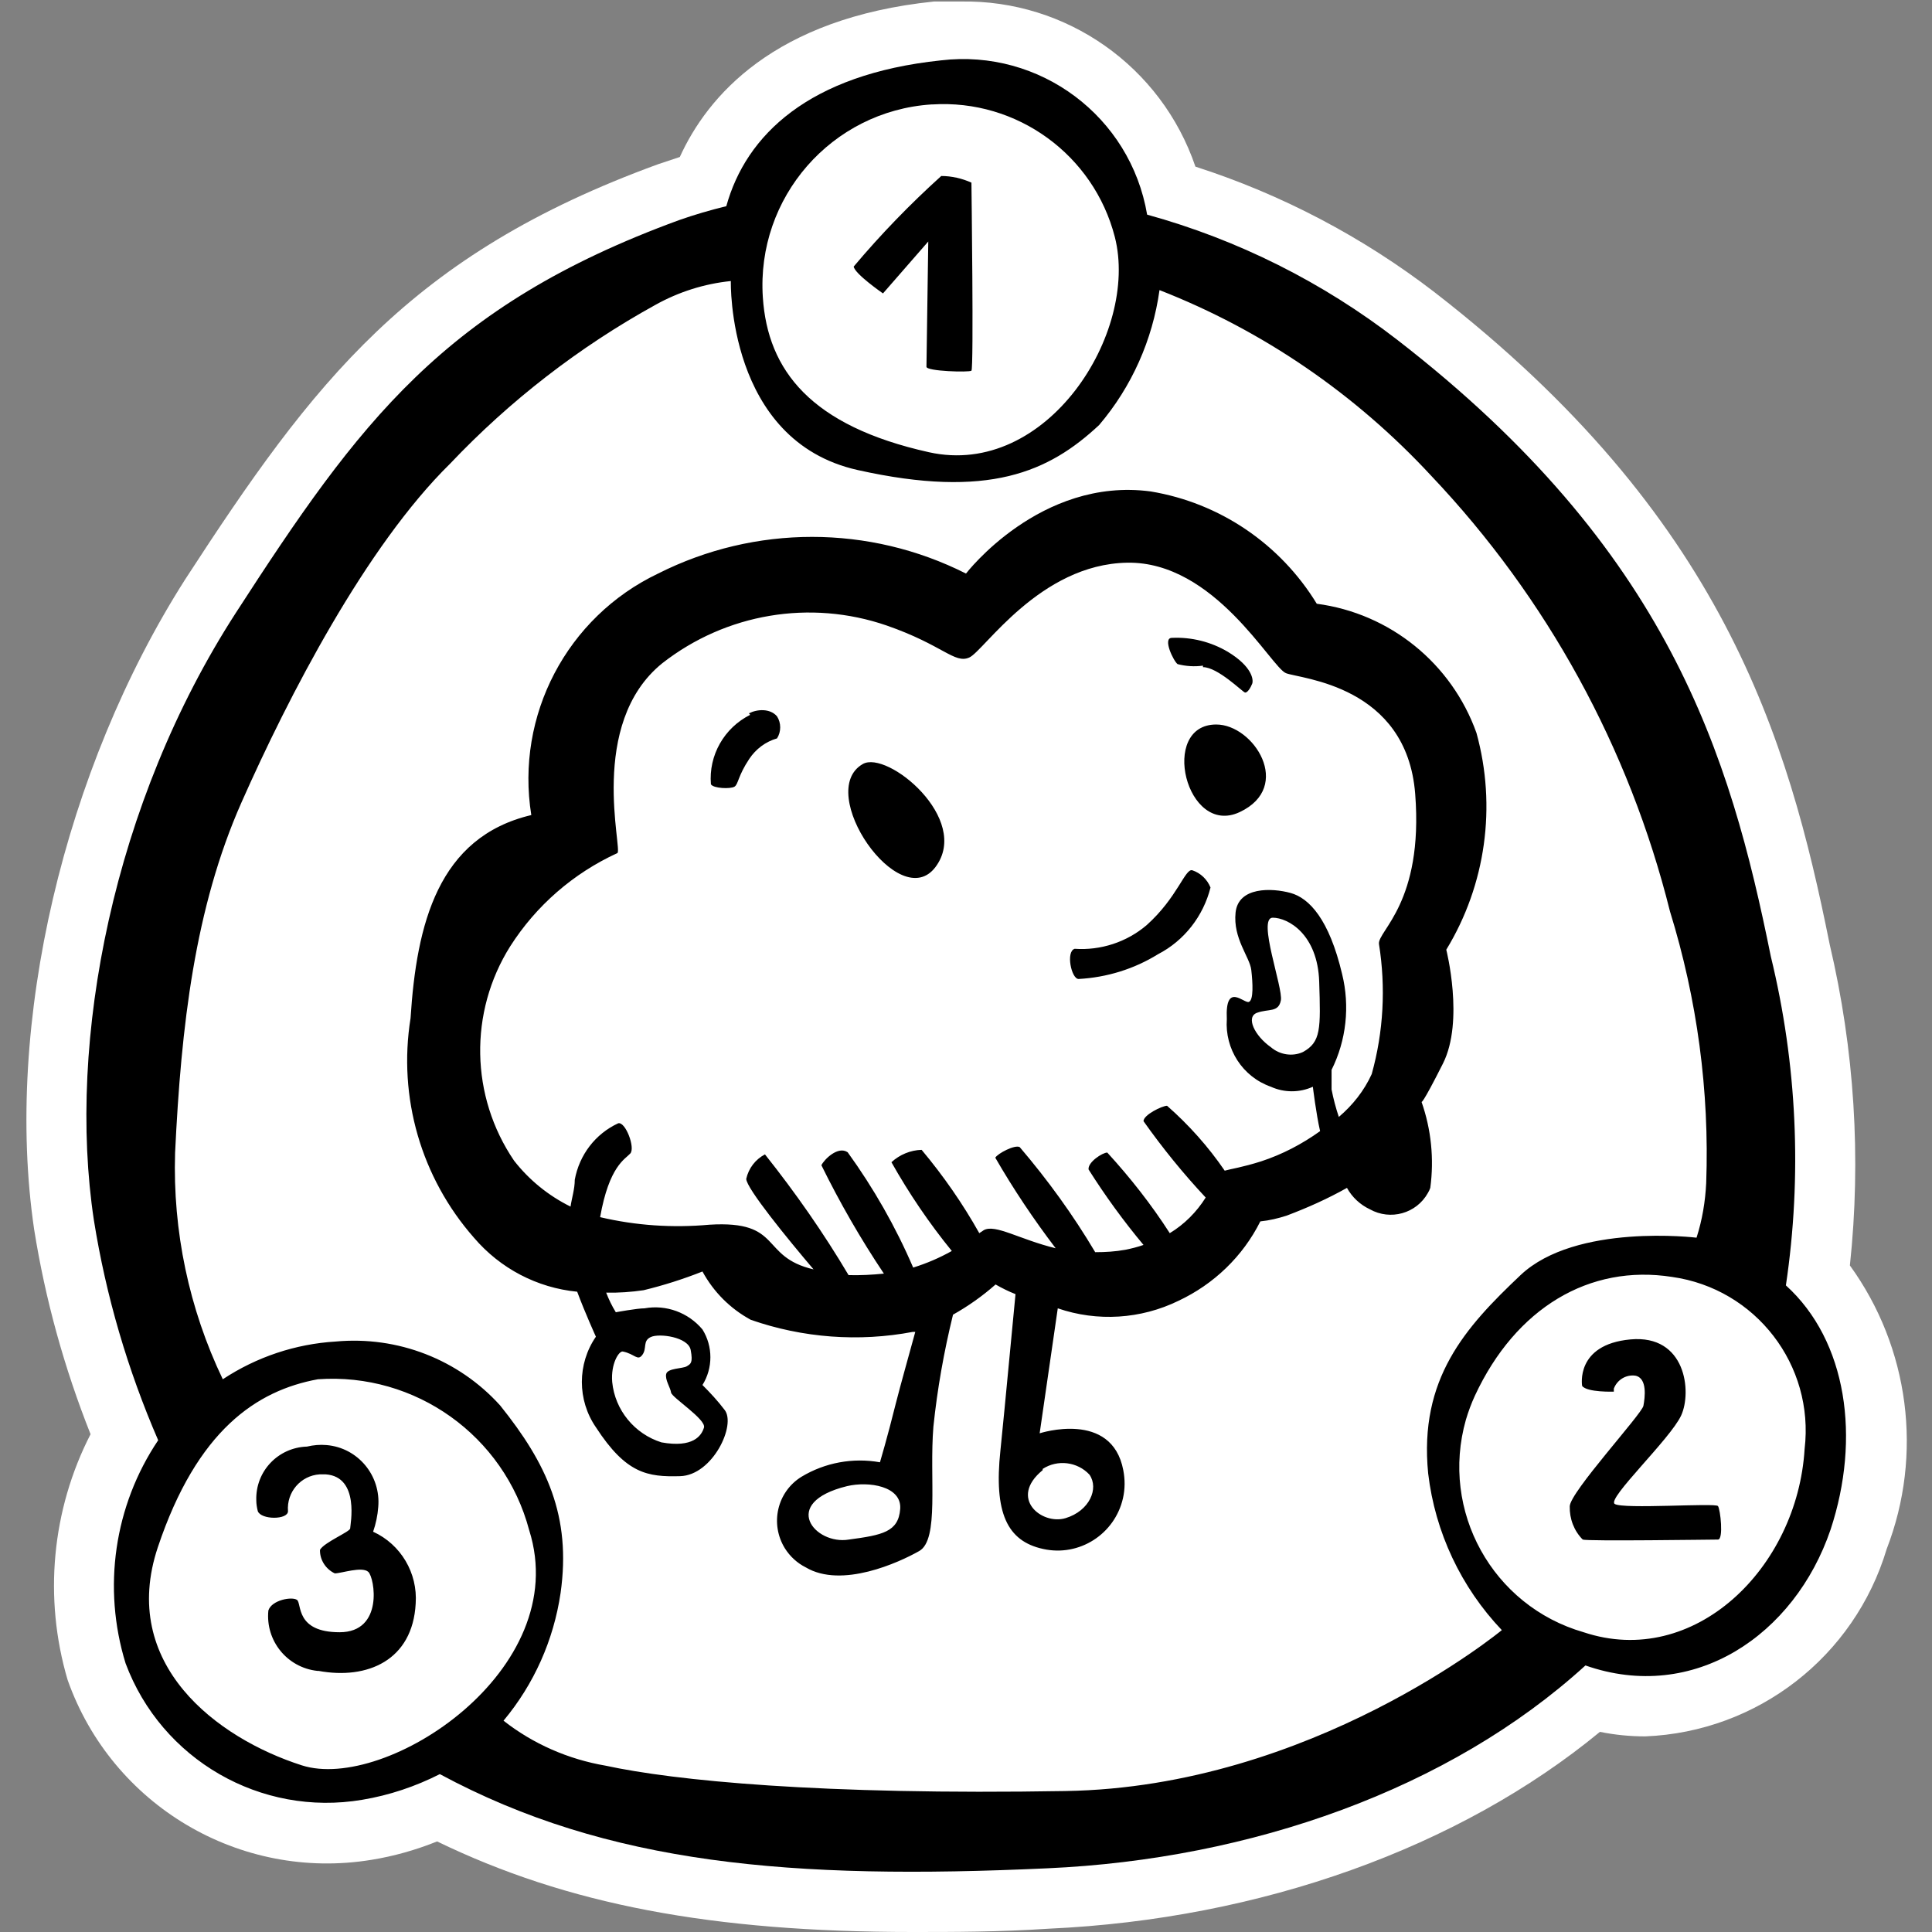 <?xml version="1.0" encoding="utf-8"?>
<!-- Generator: Adobe Illustrator 25.4.0, SVG Export Plug-In . SVG Version: 6.00 Build 0)  -->
<svg version="1.1" id="Ebene_1" xmlns="http://www.w3.org/2000/svg" xmlns:xlink="http://www.w3.org/1999/xlink" x="0px" y="0px"
	 viewBox="0 0 64 64" style="enable-background:new 0 0 64 64;" xml:space="preserve">
<rect x="0" y="0" width="64" height="64" fill="#808080" stroke="none"/>
<path style="fill:#FFFFFF;" d="M30.24,64c-6.66,0-11.45-0.91-15.76-3c-0.7,0.28-1.43,0.49-2.18,0.61c-4.35,0.71-8.59-1.8-10.06-5.96
	c-0.8-2.71-0.53-5.63,0.76-8.14c-0.87-2.19-1.5-4.46-1.87-6.79c-1-6.8,1-15.24,5-21.52c4.26-6.56,7.44-10.76,15.67-13.76l0.72-0.24
	c0.91-2,3.11-4.6,8.42-5.15h0.89c3.5-0.06,6.64,2.15,7.77,5.47c2.86,0.92,5.54,2.33,7.92,4.16c9.56,7.41,11.71,14.73,13.09,21.6
	c0.82,3.48,1.05,7.08,0.67,10.64c1.97,2.72,2.43,6.26,1.22,9.39c-1.07,3.57-4.28,6.06-8,6.21c-0.5,0-1.01-0.05-1.5-0.15
	c-4.66,3.84-11.24,6.2-18.25,6.52C33.09,64,31.61,64,30.24,64z"/>
<path   d="M47.09,36.5c0,0,0,0.14,0.71-1.27s0.11-3.77,0.11-3.77c1.31-2.15,1.67-4.75,1-7.18
	c-0.82-2.3-2.86-3.96-5.29-4.28c-1.21-1.98-3.21-3.34-5.5-3.72C34.46,15.79,32,19,32,19c-3.21-1.62-6.99-1.62-10.2,0
	c-3.02,1.44-4.73,4.7-4.2,8c-3.09,0.73-3.8,3.61-4,6.73c-0.42,2.62,0.35,5.28,2.1,7.27c0.87,1.02,2.09,1.66,3.42,1.79
	c0.26,0.7,0.62,1.49,0.62,1.49c-0.62,0.9-0.62,2.1,0,3c1,1.54,1.71,1.65,2.79,1.62s1.87-1.71,1.47-2.2
	c-0.22-0.29-0.47-0.56-0.73-0.82c0.35-0.56,0.35-1.28,0-1.84c-0.47-0.56-1.2-0.83-1.92-0.7c-0.25,0-0.95,0.13-0.95,0.13
	c-0.13-0.21-0.23-0.42-0.32-0.65c0.41,0.01,0.83-0.02,1.24-0.08c0.66-0.16,1.32-0.37,1.95-0.62c0.37,0.68,0.92,1.23,1.6,1.6
	c1.72,0.6,3.58,0.74,5.37,0.4h0.08c-0.19,0.7-0.48,1.72-0.65,2.39c-0.27,1.09-0.52,1.93-0.52,1.93c-0.9-0.16-1.82,0.01-2.6,0.48
	c-0.81,0.5-1.05,1.56-0.55,2.37c0.17,0.27,0.41,0.49,0.69,0.63c1.19,0.71,3.09-0.16,3.76-0.54s0.33-2.41,0.47-4.12
	c0.13-1.25,0.35-2.49,0.65-3.71c0.5-0.28,0.98-0.62,1.41-1c0.21,0.12,0.43,0.23,0.66,0.32c-0.1,1-0.33,3.52-0.5,5.18
	c-0.22,2.06,0.22,3,1.41,3.26c1.2,0.27,2.38-0.49,2.65-1.68c0.07-0.31,0.07-0.62,0.01-0.93c-0.38-2-2.77-1.22-2.77-1.22l0.6-4.14
	c1.31,0.45,2.75,0.36,4-0.25c1.17-0.55,2.13-1.47,2.71-2.63c0.3-0.03,0.59-0.1,0.87-0.19c0.69-0.26,1.36-0.56,2-0.92
	c0.17,0.31,0.44,0.56,0.76,0.71c0.68,0.38,1.54,0.14,1.92-0.54c0.03-0.05,0.06-0.11,0.08-0.17C47.51,38.39,47.41,37.41,47.09,36.5
	L47.09,36.5z M20.63,44.77c0.4,0.08,0.49,0.33,0.65,0.11s0-0.46,0.28-0.59s1.24,0,1.32,0.43s0,0.46-0.13,0.54s-0.63,0.06-0.68,0.25
	s0.14,0.46,0.16,0.62s1.17,0.89,1.09,1.16s-0.36,0.68-1.41,0.49c-0.89-0.28-1.54-1.07-1.63-2C20.23,45.18,20.5,44.75,20.63,44.77z
	 M28.12,51c-1.12,0.19-2.31-1.22-0.06-1.77c0.72-0.17,1.82,0,1.76,0.76S29.23,50.85,28.12,51z M34.54,48.66
	c0.49-0.32,1.15-0.24,1.55,0.19c0.32,0.46,0,1.2-0.79,1.44s-1.9-0.66-0.76-1.59V48.66z M45.68,31.27c0.23,1.44,0.15,2.91-0.24,4.31
	c-0.25,0.55-0.63,1.03-1.09,1.42c-0.1-0.3-0.18-0.6-0.24-0.91c0-0.3,0-0.65,0-0.65c0.49-0.98,0.61-2.11,0.35-3.17
	c-0.43-1.82-1.09-2.52-1.71-2.69s-1.73-0.21-1.82,0.65s0.47,1.47,0.52,1.9c0.05,0.43,0.08,1-0.08,1.06s-0.79-0.68-0.73,0.57
	c-0.07,0.99,0.52,1.91,1.46,2.24c0.44,0.2,0.95,0.2,1.39,0c0,0,0.11,0.91,0.24,1.47c-0.6,0.43-1.25,0.77-1.95,1
	c-0.63,0.2-1,0.25-1.21,0.31c-0.54-0.79-1.19-1.52-1.91-2.15c-0.16,0-0.78,0.3-0.78,0.51c0.63,0.89,1.32,1.74,2.06,2.53
	c-0.3,0.48-0.71,0.89-1.19,1.18c-0.61-0.95-1.31-1.84-2.07-2.67c-0.16,0-0.65,0.32-0.62,0.56c0.55,0.87,1.16,1.71,1.82,2.5
	c-0.2,0.07-0.4,0.12-0.6,0.16c-0.33,0.06-0.66,0.08-1,0.08c-0.73-1.23-1.57-2.39-2.5-3.48c-0.16-0.09-0.73,0.21-0.81,0.35
	c0.6,1.04,1.27,2.04,2,3c-1.19-0.29-2-0.81-2.38-0.6l-0.15,0.1c-0.55-0.98-1.19-1.9-1.91-2.76c-0.37,0.01-0.73,0.16-1,0.41
	c0.58,1.03,1.25,2.02,2,2.94c-0.41,0.23-0.83,0.41-1.28,0.55c-0.58-1.35-1.31-2.63-2.17-3.82c-0.32-0.22-0.78,0.24-0.87,0.43
	c0.61,1.24,1.3,2.44,2.07,3.59c-0.39,0.04-0.78,0.06-1.17,0.05c-0.83-1.4-1.76-2.73-2.77-4c-0.32,0.17-0.54,0.46-0.62,0.81
	c0,0.31,1.38,2,2.23,3c-1.8-0.42-1-1.63-3.45-1.48c-1.21,0.11-2.43,0.03-3.62-0.25c0.3-1.7,0.83-1.92,1-2.11s-0.16-1.06-0.4-1
	c-0.76,0.35-1.29,1.05-1.44,1.87c0,0.31-0.1,0.61-0.14,0.89c-0.73-0.36-1.37-0.88-1.87-1.52c-1.45-2.13-1.5-4.92-0.13-7.1
	c0.86-1.35,2.09-2.42,3.55-3.09c0.19-0.08-1-4.28,1.49-6.29c2.11-1.65,4.9-2.12,7.43-1.25c1.87,0.65,2.25,1.28,2.74,1.06
	c0.49-0.22,2.33-3.09,5.23-3.14s4.77,3.47,5.26,3.66s4,0.4,4.28,4S45.63,30.84,45.68,31.27L45.68,31.27z M42.16,30.4
	c0.51,0,1.49,0.55,1.54,2.12c0.05,1.57,0.06,2-0.54,2.33c-0.35,0.16-0.77,0.09-1.06-0.16c-0.54-0.38-0.84-1-0.46-1.14
	s0.71,0,0.79-0.41S41.64,30.4,42.16,30.4z M59.16,42.58c0.54-3.63,0.37-7.33-0.5-10.9C57.31,25,55.28,18.22,46.29,11.26
	C43.82,9.35,41.01,7.94,38,7.11c-0.55-3.25-3.55-5.5-6.83-5.11c-4.38,0.46-6.46,2.48-7.11,4.83c-0.53,0.13-1.05,0.28-1.56,0.46
	c-7.8,2.85-10.61,6.71-14.68,13S2.21,34.48,3.11,40.42c0.4,2.51,1.12,4.96,2.13,7.29c-1.46,2.17-1.85,4.89-1.08,7.39
	c1.19,3.19,4.48,5.09,7.84,4.52c0.9-0.15,1.76-0.44,2.57-0.85c5.57,3,11.66,3.51,20.12,3.12c6.75-0.3,13.33-2.62,17.83-6.72
	c3.59,1.26,6.93-1,8.12-4.5C61.64,47.64,61.19,44.42,59.16,42.58z M30.88,3.46c2.81-0.18,5.35,1.67,6.05,4.39
	c0.81,3.17-2.25,8-6.16,7.13s-5.34-2.71-5.5-5.13c-0.22-3.31,2.28-6.17,5.58-6.39C30.86,3.46,30.87,3.46,30.88,3.46z M10,58.48
	c-2.81-0.9-6.07-3.35-4.77-7.23s3.28-5.19,5.3-5.56c3.23-0.23,6.17,1.87,7,5C19,55.33,12.78,59.37,10,58.48z M35.32,59.33
	c-8.16,0.14-13-0.35-15.26-0.84c-1.23-0.21-2.4-0.72-3.38-1.49c1.01-1.21,1.66-2.67,1.89-4.23c0.36-2.55-0.46-4.29-2-6.21
	c-1.38-1.53-3.4-2.31-5.45-2.12c-1.33,0.08-2.62,0.51-3.74,1.25c-1.12-2.34-1.66-4.91-1.58-7.5C6,34,6.45,30.08,8,26.58
	s4.12-8.48,6.91-11.22c1.98-2.09,4.28-3.87,6.8-5.26c0.77-0.43,1.62-0.7,2.5-0.79c0,0-0.14,5.29,4.2,6.26s6.34,0.06,8-1.49
	c1.08-1.27,1.77-2.82,2-4.47c3.43,1.34,6.5,3.45,9,6.15c3.84,4.05,6.56,9.02,7.91,14.43c0.9,2.91,1.31,5.95,1.2,9
	c-0.03,0.61-0.13,1.22-0.32,1.81c0,0-4-0.49-5.83,1.24s-3.37,3.43-3.06,6.57c0.23,1.95,1.09,3.77,2.44,5.19c0,0-6.29,5.2-14.45,5.33
	H35.32z M59.78,48c-0.24,3.95-3.66,7.29-7.32,6.07c-3.02-0.87-4.76-4.02-3.9-7.04c0.08-0.27,0.18-0.54,0.3-0.8
	c1.35-2.9,3.79-4.36,6.53-3.93C58.16,42.69,60.11,45.22,59.78,48z M29.25,9.72L30.75,8c0,0-0.06,4-0.06,4.15s1.41,0.19,1.49,0.13
	s0-6.15,0-6.23c-0.31-0.14-0.66-0.22-1-0.22c-1.03,0.93-2,1.93-2.9,3C28.31,9.07,29.25,9.72,29.25,9.72z M53.49,49.82
	c-0.27-0.17,1.84-2.15,2.2-2.93s0.16-2.69-1.68-2.52s-1.6,1.54-1.6,1.54c0.16,0.22,1.05,0.19,1.05,0.19V46
	c0.11-0.29,0.4-0.47,0.71-0.43c0.41,0.08,0.32,0.73,0.27,1S52,49.44,52,49.9c-0.01,0.41,0.14,0.81,0.43,1.1c0.14,0.06,4.29,0,4.48,0
	s0.08-1,0-1.11S53.76,50,53.49,49.82z M12.36,50.74c0.09-0.26,0.15-0.54,0.17-0.82c0.09-1.04-0.67-1.96-1.71-2.05
	c-0.22-0.02-0.44,0-0.65,0.05c-0.96,0.03-1.71,0.82-1.68,1.78c0,0.12,0.02,0.24,0.05,0.36c0.11,0.29,1,0.29,1,0
	c-0.05-0.63,0.42-1.18,1.05-1.22c0.07,0,0.13,0,0.2,0c1.14,0.08,0.81,1.68,0.81,1.79s-0.86,0.46-1,0.71
	c-0.01,0.33,0.19,0.64,0.49,0.78c0.22,0,0.9-0.24,1.11-0.05s0.52,2-0.95,2S10,53.12,9.84,53S9,53,8.89,53.35
	c-0.1,1,0.62,1.89,1.62,2c0.01,0,0.02,0,0.04,0c1.62,0.3,3.12-0.35,3.22-2.23C13.84,52.11,13.28,51.16,12.36,50.74z M39.5,28.83
	c-0.24-0.08-0.49,0.9-1.52,1.82c-0.66,0.56-1.52,0.84-2.38,0.78c-0.3,0.09-0.11,1,0.13,1c0.93-0.05,1.84-0.33,2.63-0.82
	c0.87-0.45,1.5-1.26,1.74-2.21C39.99,29.13,39.77,28.92,39.5,28.83z M28.58,25.31c-1.6,0.92,1.22,5,2.41,3.41
	S29.39,24.84,28.58,25.31z M40.29,24c-1.9,0-1,3.74,0.78,2.9S41.53,24,40.29,24z M39.85,22.1c0.49,0,1.31,0.82,1.39,0.84
	s0.19-0.16,0.24-0.29s0-0.57-0.81-1.06c-0.56-0.33-1.2-0.49-1.85-0.46c-0.32,0,0.06,0.78,0.19,0.87c0.27,0.07,0.56,0.09,0.84,0.05
	V22.1z M24.85,23.68c-0.86,0.43-1.38,1.34-1.3,2.3c0.08,0.14,0.65,0.16,0.78,0.08s0.11-0.35,0.49-0.92
	c0.22-0.33,0.54-0.57,0.92-0.68c0.14-0.22,0.14-0.51,0-0.73c-0.23-0.27-0.66-0.24-0.93-0.1L24.85,23.68z"/>
</svg>
